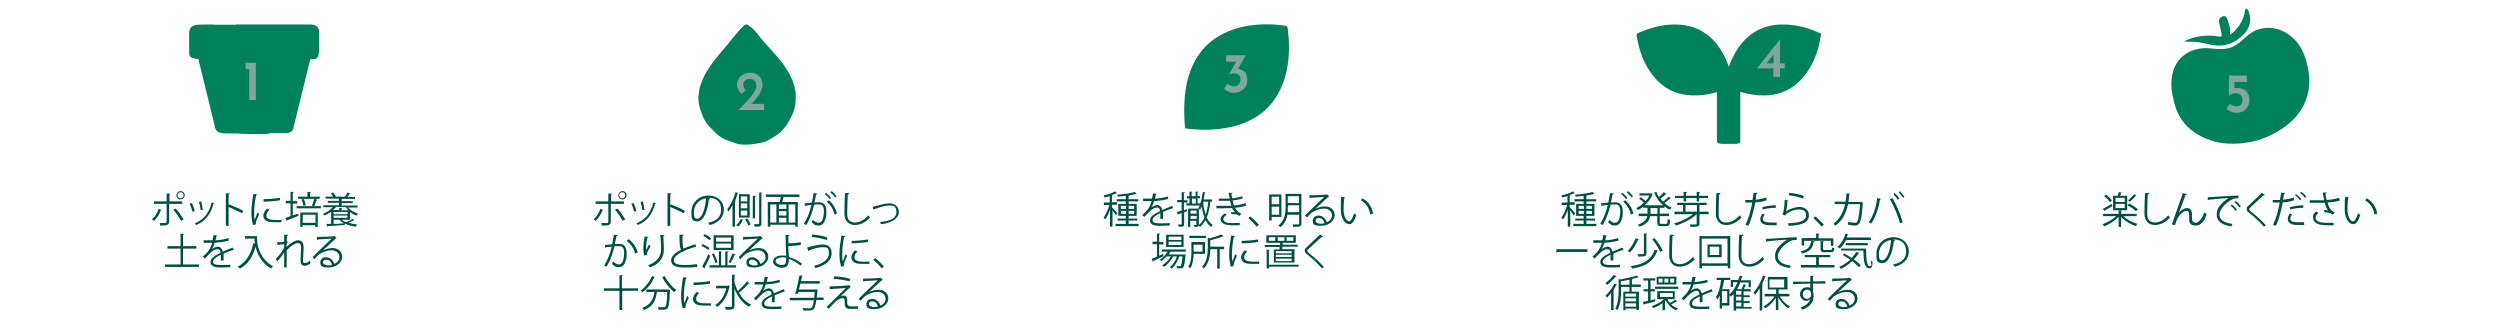<?xml version="1.0" encoding="UTF-8"?>
<svg xmlns="http://www.w3.org/2000/svg" version="1.1" viewBox="0 0 900 120">
  <defs>
    <style>
      .cls-1 {
        fill: #00805b;
      }

      .cls-2 {
        fill: #004e44;
      }

      .cls-3 {
        fill: #80a6a1;
      }
    </style>
  </defs>
  <!-- Generator: Adobe Illustrator 28.7.1, SVG Export Plug-In . SVG Version: 1.2.0 Build 142)  -->
  <g>
    <g id="Layer_1">
      <g>
        <path class="cls-1" d="M808.2,13.6q0-.1,0,0c1.7-1.6,3.6-2.8,5.9-3.3,4.5-1,9,.8,12.1,4.1,2.5,2.6,3.7,5.9,4.5,9.3,1.1,4.9.9,9.7-1.4,14.2-1.5,3-3.7,5.4-6.3,7.4-4.2,3.1-8.8,5.2-13.9,6-6.7,1.1-13,.3-18.9-3.5-4.1-2.7-6.5-6.6-7.6-11.3-.7-2.9-1.2-5.9-.7-8.9,1-7.1,6.9-10.8,13.7-10.2,2.1.2,4.3.5,6.4,0,2.4-.5,4.4-2.1,6.2-3.8Z"/>
        <path class="cls-1" d="M786.4,14.8c.6-.3,1.2-.6,1.9-.8,3.5-1.2,7-1.5,10.7-.8.7.1.9-.2.8-.8-.3-1.5-.6-2.9-.9-4.4-.2-.9,0-1.4.8-1.9,1-.5,1.6-.4,2,.5.5,1.2.8,2.4,1.1,3.6,0,.6,0,1.3,0,2.2.5-.3.8-.4,1-.6,2.2-2,3.7-4.4,4.3-7.3,0-.2,0-.4,0-.6,0-.3.3-.6.5-.9.3.3.6.5.8.8,1.3,3.1.7,6-1.5,8.4-3.1,3.3-6.9,4.8-11.5,4-1.7-.3-3.3-.8-4.9-1-1.3-.2-2.5-.1-3.8-.2-.4,0-.7,0-1.1-.1-.3.2-.3,0-.3,0Z"/>
      </g>
      <path class="cls-1" d="M114.9,16.7v-4.9c0-1.9-.9-3-3.2-3h-26.8c0,.1.3.1.4,0,0,0-.3,0-.4.1h-7c0,0-.6,0-.6,0h.3c-2.2-.2-4.4,0-6.6,0-1.7.3-2.9.9-2.9,3v7.3c0,1.3.9,1.7,2.1,1.9h0c0,.1,1.2.1,1.2.1l6.1,24.9s0,1.1,1.8,1.7c.2,0,.5,0,.8.2,9.9,0,5,.4,15.6.2.6,0,1.2,0,1.7-.3,2.8,0,5.4,0,6.2,0s0,0,.2,0c1.9-.6,1.8-1.7,1.8-1.7l6.1-24.9h1.1c1.5-.1,1.9-.7,2-2.5.2-.8.1-1.1.1-2Z"/>
      <path class="cls-3" d="M92.1,22.7v13.3h-2.4v-11.1h-1.3v-2.3h3.7Z"/>
      <path class="cls-1" d="M251.7,37.9c.2,1.2.7,2.3,1.1,3.4.3.8.6,1.6,1.1,2.3.7,1.2,1.6,2.1,2.6,3.1.9,1,1.9,2,3.1,2.7,1.1.7,2.3,1.2,3.6,1.6.9.3,1.8.7,2.7.9,1.6.3,3.3.2,5,0,1.5-.2,2.9-.4,4.3-.8,1.1-.4,2-1,3-1.6.9-.5,1.8-1.1,2.5-1.7.9-.8,1.7-1.8,2.5-2.8.5-.8.9-1.5,1.3-2.3.5-.9,1-1.9,1.3-2.9.3-.9.5-1.8.6-2.8.1-1.2.1-2.6,0-3.9-.3-1.7-.7-3.3-1.4-4.8-.5-1.1-1.1-2.2-1.7-3.2-.9-1.5-2-2.9-3.1-4.2-.6-.7-1.3-1.5-1.9-2.2-1-1.1-2-2.2-3-3.3-2-2.2-3.7-5.2-6.4-6.6-1.1-.6-6.4,6.6-7.2,7.5-1.3,1.6-2.8,3.2-4.2,5-.8,1.1-1.7,2.2-2.4,3.4-.9,1.3-1.5,2.4-2.1,3.8-.3.7-.7,1.7-.9,2.3-.3.9-.4,1.7-.5,2.7,0,.4-.2,1-.2,1.4,0,1.1.1,2.1.3,3Z"/>
      <path class="cls-3" d="M275.1,37.3v2.3h-9.3l.7-.7c1.3-1.3,2.4-2.4,3.1-3.3.8-.8,1.4-1.7,1.9-2.5s.8-1.7.8-2.4-.2-1.3-.7-1.7c-.4-.4-1-.6-1.7-.6s-1.3.2-1.7.6c-.4.4-.6.9-.6,1.4,0,.8.3,1.5.8,2.1l-1.4,1.3c-.5-.3-.9-.8-1.2-1.4-.3-.7-.5-1.3-.5-1.9s.2-1.4.6-2.1,1-1.2,1.7-1.6,1.6-.6,2.6-.6,1.6.2,2.3.6c.7.4,1.2.9,1.5,1.6s.5,1.4.5,2.1-.2,1.5-.5,2.3c-.4.8-.8,1.5-1.3,2.1s-1.2,1.5-2.1,2.5h4.5Z"/>
      <path class="cls-1" d="M463.6,10.3c-.1-.9-.6-1-1.3-1.1-4.9-.7-9.9-.6-14.7.4-9.9,2.2-16.7,7.9-19.7,17.8-1.8,6.1-1.8,12.4-1.3,18.8,5.8.8,11.4.7,17-.6,7.9-1.9,14-6.2,17.5-13.8,3.1-6.9,3.4-14.1,2.5-21.5Z"/>
      <path class="cls-3" d="M448.1,25.9c.6.6.9,1.6.9,2.9s-.2,1.7-.6,2.4c-.4.7-1,1.2-1.7,1.6s-1.5.6-2.4.6-1.3,0-2-.4c-.7-.3-1.2-.6-1.6-1.1l1.2-1.9c.3.3.6.6,1,.8.4.2.9.3,1.3.3.7,0,1.2-.2,1.7-.7s.7-1.1.7-1.8-.2-1.2-.6-1.6-1-.6-1.7-.6-.6,0-.9.1c-.2,0-.5.1-.8.2h-.1c0-.1,2.6-4.5,2.6-4.5h-3.7v-2.3h7.1l-2.8,4.9c1,.1,1.8.5,2.4,1.1Z"/>
      <path class="cls-1" d="M654.9,11.8c-3.5-1.6-7.1-2.6-10.9-2.9-7.7-.6-14,2-18.4,8.6-1.4,2.1-2.4,4.3-3.2,6.6-.8-2.3-1.8-4.5-3.2-6.6-4.4-6.6-10.6-9.2-18.4-8.6-3.8.3-7.4,1.4-10.9,2.9-.5.2-.8.4-.7,1.1.9,5.6,2.8,10.8,6.6,15.2,4.2,4.8,9.6,6.6,15.8,6.2,2.2,0,4.4-.6,6.5-1.1,0,.3,0,.6,0,.7h0v3.4h0v13.5c0,.7.7,1,2.2,1h4.1c1.3,0,2.1-.2,2.1-.8v-2.6h0v-5.4h0v-5.6h0v-3.9c0,0,0-.2,0-.2h0v-.2c2.2.6,4.3,1,6.6,1.2,6.2.4,11.6-1.4,15.8-6.2,3.8-4.3,5.7-9.6,6.6-15.2.3-.7,0-.9-.5-1.1Z"/>
      <path class="cls-3" d="M642.5,22.8v1.8h-1.7v3.1h-2.4v-3.1h-5.9l8.3-10.4h0v8.6h1.7ZM638.5,22.8v-3.2l-2.5,3.2h2.5Z"/>
      <path class="cls-3" d="M807.8,32.2c.6.4,1.1.9,1.5,1.6s.5,1.4.5,2.2-.2,1.6-.6,2.3c-.4.7-.9,1.3-1.6,1.7-.7.4-1.4.6-2.3.6s-1.4,0-2.1-.4c-.7-.3-1.3-.6-1.7-1l1.2-1.9c.3.3.6.5,1.1.7s.9.3,1.3.3c.6,0,1.2-.2,1.6-.6.4-.4.6-1,.6-1.6s-.2-1.4-.6-1.8c-.4-.5-1-.7-1.8-.7s-.8,0-1.2.2c-.4,0-.8.3-1.3.6h0v-7.2h6.5v2.3h-4.5v2.3c.4-.1.7-.1,1.1-.1.9,0,1.6.1,2.3.5Z"/>
      <g>
        <path class="cls-2" d="M58,75.5c-.6,1.6-1.5,3-2.5,4l-.8-.5c1-.9,1.9-2.2,2.4-3.8l.9.3ZM60.9,73.4v6.3c0,1.5-1.1,1.5-3.2,1.5,0-.2-.2-.6-.3-.9.4,0,.8,0,1.2,0h.8c.4,0,.6-.2.6-.6v-6.3h-4.6v-.9h4.6v-2.8h1.3c0,.2-.1.3-.3.3v2.5h4.6v.9h-4.6ZM63.3,75.1c1,1.1,2.1,2.7,2.8,3.9l-.9.5c-.7-1.2-1.9-3-2.8-4l.8-.4ZM65,68.8c.8,0,1.5.7,1.5,1.5s-.7,1.5-1.5,1.5-1.5-.7-1.5-1.5.7-1.5,1.5-1.5ZM66.1,70.3c0-.6-.5-1.1-1.1-1.1s-1.1.5-1.1,1.1.5,1.1,1.1,1.1,1.1-.5,1.1-1.1Z"/>
        <path class="cls-2" d="M69.1,73.1c.4.8.9,2.1,1,2.9l-.8.2c-.2-.8-.6-2-1-2.9l.7-.2ZM77.2,73.2c0,.1-.2.1-.3.1-1.1,3.9-3,6.4-6.3,7.7-.1-.2-.4-.5-.5-.6,3.2-1.3,5.1-3.5,6.1-7.5l1.1.3ZM72.4,72.5c.3.9.5,2.2.6,3.1h-.8c0-.7-.3-2-.6-2.9l.8-.2Z"/>
        <path class="cls-2" d="M87,76.7c-1.4-.7-3.3-1.6-4.7-2.2v6.8h-1v-11.7h1.4c0,.2-.1.3-.4.4v3.9l.2-.3c1.6.6,3.7,1.5,5.1,2.3l-.5.9Z"/>
        <path class="cls-2" d="M92.6,70.1c0,.1-.2.2-.4.2-.5,2.2-.7,4.6-.7,6.1s0,2,.2,2.7c.3-.7.8-2.1,1-2.6l.6.6c-.6,1.4-1,2.1-1.1,2.7,0,.2-.1.4-.1.6s0,.3,0,.4l-1,.2c-.4-1.3-.6-2.8-.6-4.6s.3-4.2.7-6.6l1.4.2ZM101.2,80c-.5,0-1,0-1.5,0-1,0-1.9,0-2.5-.1-1.7-.2-2.4-1.2-2.4-2.2s.5-1.7,1.3-2.6l.9.4c-.7.7-1.1,1.4-1.1,2.1,0,1.6,2.3,1.6,3.7,1.6s1.2,0,1.7,0v1ZM94.9,71.7c1.7,0,4.1-.2,5.9-.5v.9c-1.6.3-4.3.5-5.9.5v-.9Z"/>
        <path class="cls-2" d="M105.6,77.5l1.7-.6.2.8c-1.5.6-3.1,1.2-4.1,1.6,0,.1,0,.2-.2.2l-.5-1c.5-.2,1.2-.4,1.9-.7v-4.6h-1.7v-.9h1.7v-3.2h1.1c0,.2,0,.2-.3.3v3h1.6v.9h-1.6v4.2ZM114.3,71.9c0,0-.1.1-.3.1-.2.6-.6,1.6-.9,2.2h2.4v.8h-8.7v-.8h6.1c-.2,0-.4-.2-.6-.2.3-.6.6-1.7.8-2.4h-5.8v-.8h3.4v-1.7h1.2c0,.2,0,.2-.3.3v1.4h3.5v.8h-1.9l1,.3ZM108.1,81.7v-5.2h6.3v5.2h-.9v-.6h-4.6v.6h-.9ZM109.2,74.2c0-.6-.3-1.6-.7-2.4l.8-.2c.4.7.7,1.7.8,2.3l-.9.2ZM113.6,77.3h-4.6v2.9h4.6v-2.9Z"/>
        <path class="cls-2" d="M126,79.1h-2.9c.4.4,1,.7,1.6.9.8-.3,1.7-.8,2.2-1.2l.8.5c0,0-.1,0-.3,0-.5.3-1.3.6-1.9.9.9.3,2,.5,3.1.6-.2.2-.4.5-.5.8-1.5-.2-2.9-.6-4-1.1v.5c-2.3.2-4.6.3-6.1.4,0,.1,0,.2-.2.2l-.3-1c.5,0,1.1,0,1.7,0v-4.4c-.7.6-1.6,1-2.4,1.4-.1-.2-.4-.5-.6-.6,1.3-.5,2.7-1.4,3.6-2.4h-3.4v-.7h5.6v-.9h-4v-.7h4v-.8h-4.8v-.7h2.7c-.2-.4-.5-.9-.8-1.2l.8-.3c.4.4.9,1.1,1,1.5h0s3.3,0,3.3,0h0c.3-.4.7-1.1.9-1.5l1.1.4c0,0-.1.1-.3.1-.2.3-.5.7-.8,1.1h2.7v.7h-4.8v.8h4v.7h-4v.9h5.7v.7h-3.4c.9,1,2.3,1.8,3.6,2.2-.2.2-.4.5-.6.7-.8-.3-1.6-.7-2.3-1.2v3ZM125.4,75.6c-.4-.4-.8-.7-1-1.1h-3.4c-.3.4-.7.8-1.1,1.1h2.2v-.8h1.1c0,.2,0,.2-.3.3v.6h2.4ZM120.1,76.3v.8h5v-.8h-5ZM120.1,78.4h5v-.8h-5v.8ZM120.1,79.1v1.5c1.1,0,2.4-.1,3.7-.2-.6-.4-1.2-.8-1.6-1.3h-2.1Z"/>
        <path class="cls-2" d="M65.9,95.2h5.7v.9h-12.2v-.9h5.6v-5.7h-4.7v-.9h4.7v-4.4h1.2c0,.2,0,.2-.3.3v4.1h4.8v.9h-4.8v5.7Z"/>
        <path class="cls-2" d="M84.3,89.9s0,0,0,0c0,0-.1,0-.2,0-1,.3-2.5.9-3.6,1.4,0,.3,0,.7,0,1.1s0,.9,0,1.4h-1c0-.4,0-1.1,0-1.6s0-.4,0-.5c-1.5.7-2.8,1.6-2.8,2.5s.9,1.2,2.8,1.2,2.5,0,3.4-.1v.9c-.8,0-2,.1-3.4.1-2.6,0-3.7-.6-3.7-2s1.6-2.3,3.6-3.3c0-.9-.5-1.3-1-1.3-1,0-2,.6-3.2,1.9-.4.4-.9.9-1.5,1.5l-.7-.7c1.4-1.2,2.6-2.3,3.4-5h-.8s-2.3,0-2.3,0v-.9c.8,0,1.8,0,2.3,0h.9c.1-.6.3-1.2.4-1.9l1.3.2c0,.1-.1.2-.3.2,0,.5-.2,1-.3,1.5.9,0,2.9-.2,4.6-.8l.2.9c-1.7.5-3.7.7-5.1.8-.3,1-.7,1.8-1,2.3h0c.6-.5,1.5-.9,2.2-.9s1.5.7,1.7,1.8c1.1-.5,2.6-1.1,3.6-1.5l.4,1Z"/>
        <path class="cls-2" d="M91.6,85h.9c0,2.4.3,7.7,5.8,10.9-.2.2-.6.5-.7.8-3.5-2.1-5-5.2-5.6-7.9-1,3.6-2.7,6.3-5.6,7.9-.2-.2-.5-.5-.8-.7,3-1.6,4.7-4.4,5.6-8.4h.6c-.1-.5-.2-1.2-.2-1.7h-3.4v-.9h3.4Z"/>
        <path class="cls-2" d="M99.8,87.2c1.1,0,2.1,0,2.5-.2,0-.8,0-1.3,0-2.5h1.4c0,.3-.1.4-.4.4,0,.6-.1,1.4-.1,1.9l.4.2c-.3.6-.5,1.4-.5,1.9,1.5-1.4,3.1-2.4,4.3-2.4s1.9.9,1.9,2.5,0,.4,0,.5c0,1.2-.2,2.9-.2,4s0,1.2.7,1.2,1.2-.4,1.8-.9c0,.3.1.8.2,1-.7.5-1.5.9-2.1.9-1.1,0-1.5-.7-1.5-2.1s.2-4.4.2-4.4c0-1.2-.4-1.7-1.1-1.7-1,0-2.7,1.1-4.1,2.6,0,2,0,4.4,0,6.2h-.9c0-.8,0-4.6,0-5.5-.5.9-1.4,2.2-2.5,3.3l-.5-.9c1.1-1.1,2.4-2.7,3-4.1,0-.4,0-.8,0-1.2-.5.1-1.5.2-2.5.2v-1Z"/>
        <path class="cls-2" d="M116.4,90.1c.9-.5,2.3-.8,3.3-.8,2.1,0,3.5,1.3,3.5,3.2s-2.1,3.8-4.9,3.8-3-.7-3-1.9,1-1.8,2.2-1.8,2.6,1.2,2.8,2.4c1.1-.4,1.9-1.3,1.9-2.5s-1.1-2.4-2.8-2.4-4,.9-4.9,1.8c-.4.4-.9.9-1.3,1.4l-.7-.7c1.2-1.3,5.1-5,6.9-6.7-.8.1-3.5.2-5,.3,0,0-.2.2-.3.2v-1.1c1.7,0,5.2-.1,6.2-.3h.2c0,0,.7.8.7.8,0,0-.2.1-.3.1-1,.8-3.5,3.2-4.6,4.2h0ZM118.3,95.5c.4,0,.9,0,1.2-.1-.1-1-.9-1.9-1.9-1.9s-1.3.4-1.3,1,1.1,1.1,2,1.1Z"/>
      </g>
      <g>
        <path class="cls-2" d="M217,75.5c-.6,1.6-1.5,3-2.5,4l-.8-.5c1-.9,1.9-2.2,2.4-3.8l.9.3ZM219.9,73.4v6.3c0,1.5-1.1,1.5-3.2,1.5,0-.2-.2-.6-.3-.9.4,0,.8,0,1.2,0h.8c.4,0,.6-.2.6-.6v-6.3h-4.6v-.9h4.6v-2.8h1.3c0,.2-.1.3-.3.3v2.5h4.6v.9h-4.6ZM222.3,75.1c1,1.1,2.1,2.7,2.8,3.9l-.9.5c-.7-1.2-1.9-3-2.8-4l.8-.4ZM224.1,68.8c.8,0,1.5.7,1.5,1.5s-.7,1.5-1.5,1.5-1.5-.7-1.5-1.5.7-1.5,1.5-1.5ZM225.1,70.3c0-.6-.5-1.1-1.1-1.1s-1.1.5-1.1,1.1.5,1.1,1.1,1.1,1.1-.5,1.1-1.1Z"/>
        <path class="cls-2" d="M228.1,73.1c.4.8.9,2.1,1,2.9l-.8.2c-.2-.8-.6-2-1-2.9l.7-.2ZM236.2,73.2c0,.1-.2.1-.3.1-1.1,3.9-3,6.4-6.3,7.7-.1-.2-.4-.5-.5-.6,3.2-1.3,5.1-3.5,6.1-7.5l1.1.3ZM231.4,72.5c.3.9.5,2.2.6,3.1h-.8c0-.7-.3-2-.6-2.9l.8-.2Z"/>
        <path class="cls-2" d="M246,76.7c-1.4-.7-3.3-1.6-4.7-2.2v6.8h-1v-11.7h1.4c0,.2-.1.3-.4.4v3.9l.2-.3c1.6.6,3.7,1.5,5.1,2.3l-.5.9Z"/>
        <path class="cls-2" d="M255.5,71.6c0,.1-.2.2-.3.2-.5,4.2-1.9,7.9-4.1,7.9s-2.2-1.1-2.2-3.3c0-3.2,2.5-6,6.1-6s5.6,2.5,5.6,5.1-1.9,4.8-5.1,5.5c-.1-.2-.4-.6-.6-.8,3.1-.6,4.7-2.1,4.7-4.7s-1.4-4.3-4.6-4.3-.3,0-.4,0l1,.2ZM254.2,71.4c-2.7.3-4.4,2.6-4.4,5s.6,2.3,1.3,2.3c1.6,0,2.8-3.6,3.1-7.3Z"/>
        <path class="cls-2" d="M263.6,74c-.4.8-.9,1.5-1.4,2.2,0-.2-.3-.7-.4-.9,1.2-1.4,2.3-3.8,3-6.1l1.1.3c0,0-.1.1-.3.1-.3.9-.6,1.8-1,2.7h.3c0,.2,0,.2-.3.3v9h-.9v-7.7ZM267.6,79.1c0,0-.1,0-.2.1-.3.8-1,1.8-1.7,2.4-.1-.2-.5-.4-.7-.5.7-.6,1.4-1.6,1.7-2.3l.9.4ZM269.9,69.9v8.4h-3.9v-8.4h3.9ZM269,72.5v-1.8h-2.3v1.8h2.3ZM269,75v-1.8h-2.3v1.8h2.3ZM269,77.6v-1.8h-2.3v1.8h2.3ZM269.5,81.3c-.2-.6-.7-1.6-1.2-2.3l.7-.4c.5.7,1,1.6,1.2,2.2l-.7.4ZM272.1,70.6c0,0,0,.1-.3.2v7.8h-.8v-8.1h1.1ZM273.3,69.3h1.1c0,.2,0,.2-.3.2v11c0,1.1-.6,1.1-2.4,1.1,0-.2-.2-.6-.3-.9.4,0,.7,0,1,0,.8,0,.9,0,.9-.3v-11.3Z"/>
        <path class="cls-2" d="M287.8,70.9h-5.6s0,0-.1,0c-.1.5-.3,1.2-.5,1.8h5.6v8.9h-.9v-.7h-9v.7h-.9v-8.9h4.3c.1-.5.3-1.2.4-1.8h-5.4v-.9h12.1v.9ZM277.3,73.6v6.5h2.2v-6.5h-2.2ZM283.1,75.2v-1.6h-2.7v1.6h2.7ZM283.1,77.6v-1.6h-2.7v1.6h2.7ZM280.4,78.4v1.7h2.7v-1.7h-2.7ZM286.3,80.1v-6.5h-2.4v6.5h2.4Z"/>
        <path class="cls-2" d="M294.2,69.8c0,.2-.2.2-.4.2-.1.8-.4,2.1-.6,2.9.6,0,1.2-.1,1.5-.1,2.1,0,2.8,1.3,2.8,3.4s-.2,2.2-.5,3c-.4,1.4-1.3,2-2.4,2s-1.3-.2-2.4-1.2c.1-.2.3-.5.4-.8,1.1.8,1.6,1,2.1,1,.8,0,1.2-.5,1.5-1.4.3-.8.4-2.1.4-2.8,0-1.5-.5-2.5-1.9-2.4-.4,0-1,0-1.6.1-.7,2.8-1.5,5.1-2.8,7.3l-.9-.4c1.3-2.1,2.1-4.2,2.7-6.8-.7,0-1.7.2-2.4.3v-.9c.6,0,1.7-.2,2.6-.3.2-1,.4-2.2.6-3.4l1.4.2ZM297.4,69.4c.6.5,1.4,1.3,1.8,1.9l-.5.4c-.4-.6-1.2-1.4-1.8-1.9l.5-.4ZM300.4,77.2c-.4-1.9-1.5-3.6-2.8-4.6l.8-.5c1.3,1.1,2.5,2.8,2.9,4.8l-1,.4ZM299.4,68.8c.7.5,1.4,1.3,1.8,1.9l-.5.4c-.4-.6-1.2-1.4-1.8-1.9l.5-.4Z"/>
        <path class="cls-2" d="M305.6,69.7c0,.2-.1.3-.4.3-.1,1.6-.2,5.1-.2,7.1s1,3,2.7,3,3.3-.8,4.9-2.6c.1.2.4.6.6.8-1.6,1.8-3.5,2.7-5.5,2.7s-3.7-1.4-3.7-4,.1-5.9.2-7.5h1.5Z"/>
        <path class="cls-2" d="M314,74.5c.2,0,.7-.2,1.2-.3,1.7-.5,3.6-1,4.9-1,1.8,0,3.5,1,3.5,3.2s-2.9,4.1-6.5,4.3c0-.2-.2-.7-.3-.8,3.2-.2,5.9-1.1,5.9-3.5s-1.2-2.4-2.6-2.4c-1.1,0-2.8.4-4.5,1-.3.1-.6.2-.9.3,0,.1-.1.2-.2.2l-.4-1.1Z"/>
        <path class="cls-2" d="M222.3,84.8c0,.2-.2.2-.4.2-.1.8-.4,2.1-.6,2.9.6,0,1.2-.1,1.5-.1,2.1,0,2.8,1.3,2.8,3.4s-.2,2.2-.5,3c-.4,1.4-1.3,2-2.4,2s-1.3-.2-2.4-1.2c.1-.2.3-.5.4-.8,1.1.8,1.6,1,2.1,1,.8,0,1.2-.5,1.5-1.4.3-.8.4-2.1.4-2.8,0-1.5-.5-2.5-1.9-2.4-.4,0-1,0-1.6.1-.7,2.8-1.5,5.1-2.8,7.3l-.9-.4c1.3-2.1,2.1-4.2,2.7-6.8-.7,0-1.7.2-2.4.3v-.9c.6,0,1.7-.2,2.6-.3.2-1,.4-2.2.6-3.4l1.4.2ZM228.6,91.3c-.4-2-1.7-3.6-3-4.6l.7-.6c1.4,1,2.8,2.9,3.3,4.8l-1,.4Z"/>
        <path class="cls-2" d="M232,92.1c-.3-.7-.4-1.8-.4-2.5,0-1.3.1-2.7.5-4.5l1.4.2c0,.2-.2.2-.4.2-.3,1.1-.5,2.8-.5,3.9s0,.5,0,.7c.3-.7.8-1.6,1.1-2.1.1.2.4.5.5.6-1,1.8-1.3,2.3-1.3,2.9s0,.2,0,.3l-.9.2ZM239.2,84.7c0,.2-.1.2-.4.3,0,1.2.2,3.1.2,4.7,0,2.6-1,5-5,6.6-.1-.2-.5-.6-.7-.8,3.7-1.4,4.7-3.6,4.7-5.8s-.2-3.6-.3-5.1h1.5Z"/>
        <path class="cls-2" d="M250.6,88.9s0,0-.1,0c0,0-.2,0-.3,0-4,1.2-7.6,2.9-7.6,4.8,0,1.3,1.4,1.7,3.6,1.7s3.8-.2,4.8-.3v1c-1.2.2-3.2.2-4.8.2-2.7,0-4.6-.6-4.6-2.6,0-1.4,1.4-2.7,3.6-3.8-.5-.8-.6-2.4-.6-5.4h1.5c0,.3-.1.4-.4.4,0,2.4,0,3.8.4,4.6,1.3-.6,2.7-1.1,4.2-1.6l.4,1.1Z"/>
        <path class="cls-2" d="M253,87.9c.8.4,1.9.9,2.4,1.4l-.5.7c-.5-.5-1.5-1.1-2.4-1.5l.5-.7ZM252.8,95.9c.6-1.1,1.6-2.9,2.2-4.4l.7.6c-.6,1.4-1.4,3.1-2,4.2,0,0,0,.1,0,.2s0,.1,0,.1l-.9-.6ZM253.7,84.3c.8.4,1.9,1,2.3,1.5-.3.4-.4.6-.5.7-.5-.5-1.5-1.1-2.3-1.6l.5-.7ZM262,95.5h3v.8h-9.6v-.8h3.4v-5h1.1c0,.2,0,.2-.3.3v4.7h1.5v-5h1.1c0,.2,0,.2-.3.3v4.7ZM257,91.3c.6,1,1.1,2.3,1.3,3.1l-.8.3c-.1-.9-.7-2.2-1.2-3.2l.7-.3ZM264.1,84.7v5.3h-7.2v-5.3h7.2ZM263.2,87v-1.5h-5.4v1.5h5.4ZM263.2,89.2v-1.5h-5.4v1.5h5.4ZM264.8,91.6c0,0-.1.1-.3.1-.4.9-1,2.2-1.5,3l-.7-.3c.5-.9,1.1-2.3,1.4-3.2l1,.4Z"/>
        <path class="cls-2" d="M269.8,90.1c.9-.5,2.3-.8,3.3-.8,2.1,0,3.5,1.3,3.5,3.2s-2.1,3.8-4.9,3.8-3-.7-3-1.9,1-1.8,2.2-1.8,2.6,1.2,2.8,2.4c1.1-.4,1.9-1.3,1.9-2.5s-1.1-2.4-2.8-2.4-4,.9-4.9,1.8c-.4.4-.9.9-1.3,1.4l-.7-.7c1.2-1.3,5.1-5,6.9-6.7-.8.1-3.5.2-5,.3,0,0-.2.2-.3.2v-1.1c1.7,0,5.2-.1,6.2-.3h.2c0,0,.7.8.7.8,0,0-.2.1-.3.1-1,.8-3.5,3.2-4.6,4.2h0ZM271.6,95.5c.4,0,.9,0,1.2-.1-.1-1-.9-1.9-1.9-1.9s-1.3.4-1.3,1,1.1,1.1,2,1.1Z"/>
        <path class="cls-2" d="M288.1,95.5c-1.2-.9-2.6-1.8-4.1-2.3,0,.5,0,1.2-.2,1.6-.1,1.1-1.1,1.6-2.4,1.6s-3.1-.9-3.1-2.2c0-1.4,1.4-2.2,3.1-2.2.5,0,1.1,0,1.6.1,0-.4,0-.7,0-1-.1-1.8-.2-4.6-.2-6.5h1.4c0,.2-.1.3-.4.4,0,.4,0,2.1,0,2.6.9,0,2.8-.1,4.5-.4v1c-1.4.2-3.4.4-4.5.4,0,.8,0,1.1.2,3.9,1.7.5,3.4,1.4,4.7,2.4l-.6.9ZM281.4,92.7c-1.3,0-2.2.6-2.2,1.3s1.1,1.4,2.1,1.4,1.7-.3,1.7-1.3,0-.9,0-1.3c-.5-.2-1.1-.2-1.6-.2Z"/>
        <path class="cls-2" d="M290.6,89.1c2-.6,4.6-1.1,5.6-1.1,2,0,3.2,1.1,3.2,3.1h0c0,2.6-2,4.4-5.8,5.4-.1-.2-.4-.6-.6-.8,3.5-.8,5.4-2.4,5.4-4.5s-.6-2.2-2.2-2.2-3.2.5-4.9,1.1c0,.1-.1.2-.3.3l-.4-1.2ZM292.5,84.4c1.9.2,4,.6,5.4,1.1l-.3.9c-1.4-.5-3.6-.9-5.4-1.1l.2-.9Z"/>
        <path class="cls-2" d="M304.3,85.1c0,.1-.2.2-.4.2-.5,2.2-.7,4.6-.7,6.1s0,2,.2,2.7c.3-.7.8-2.1,1-2.6l.6.6c-.6,1.4-1,2.1-1.1,2.7,0,.2-.1.4-.1.6s0,.3,0,.4l-1,.2c-.4-1.3-.6-2.8-.6-4.6s.3-4.2.7-6.6l1.4.2ZM312.9,95c-.5,0-1,0-1.5,0-1,0-1.9,0-2.5-.1-1.7-.2-2.4-1.2-2.4-2.2s.5-1.7,1.3-2.6l.9.4c-.7.7-1.1,1.4-1.1,2.1,0,1.6,2.3,1.6,3.7,1.6s1.2,0,1.7,0v1ZM306.6,86.7c1.7,0,4.1-.2,5.9-.5v.9c-1.6.3-4.3.5-5.9.5v-.9Z"/>
        <path class="cls-2" d="M315.1,92.9c1,.8,2.3,2.1,3.1,3l-.8.7c-.7-.9-2.1-2.3-3-3.1l.7-.6Z"/>
        <path class="cls-2" d="M229.7,103.8v.9h-5.7v6.9h-1v-6.9h-5.6v-.9h5.6v-4.7h1.2c0,.2,0,.2-.3.3v4.4h5.7Z"/>
        <path class="cls-2" d="M235.8,99.8c0,0-.1.1-.3.1-.9,2.1-2.5,4.1-4.2,5.3-.2-.2-.5-.5-.7-.6,1.7-1.1,3.2-3.1,4.1-5.2l1.2.4ZM240.5,104.3h.2s.5,0,.5,0c0,0,0,.2,0,.3-.2,4.4-.4,5.9-.9,6.4-.4.4-.8.5-1.6.5s-1,0-1.6,0c0-.3-.1-.6-.3-.9.9,0,1.8,0,2.1,0s.4,0,.6-.2c.4-.4.6-1.8.7-5.3h-3.7c-.4,2.6-1.1,5.2-4.7,6.5-.1-.2-.4-.6-.6-.8,3.3-1.1,4-3.4,4.4-5.7h-2.9v-.9h7.8ZM239.3,99.4c.9,1.9,2.7,4,4.2,5-.2.2-.6.6-.8.8-1.5-1.2-3.3-3.4-4.3-5.4l.9-.4Z"/>
        <path class="cls-2" d="M247.3,100.1c0,.1-.2.2-.4.2-.5,2.2-.7,4.6-.7,6.1s0,2,.2,2.7c.3-.7.8-2.1,1-2.6l.6.6c-.6,1.4-1,2.1-1.1,2.7,0,.2-.1.4-.1.6s0,.3,0,.4l-1,.2c-.4-1.3-.6-2.8-.6-4.6s.3-4.2.7-6.6l1.4.2ZM255.9,110c-.5,0-1,0-1.5,0-1,0-1.9,0-2.5-.1-1.7-.2-2.4-1.2-2.4-2.2s.5-1.7,1.3-2.6l.9.4c-.7.7-1.1,1.4-1.1,2.1,0,1.6,2.3,1.6,3.7,1.6s1.2,0,1.7,0v1ZM249.7,101.7c1.7,0,4.1-.2,5.9-.5v.9c-1.6.3-4.3.5-5.9.5v-.9Z"/>
        <path class="cls-2" d="M262.1,102.7l.6.3c0,0,0,.1-.1.2-.7,3.4-2.4,5.9-4.4,7.3-.2-.2-.5-.6-.7-.7,1.8-1.1,3.3-3.2,4-6h-3.7v-.9h4.2ZM264.4,101.6c.3,1.1.7,2.2,1.2,3.2,1.1-1,2.5-2.4,3.3-3.5l1,.7c0,0-.2,0-.3,0-.9,1-2.4,2.5-3.6,3.4,1.1,1.9,2.5,3.4,4.4,4.2-.2.2-.5.6-.7.8-2.5-1.2-4.1-3.6-5.3-6.5v6.3c0,1.2-.6,1.3-3.1,1.3,0-.3-.2-.7-.4-1,.5,0,1,0,1.4,0,1.1,0,1.2,0,1.2-.4v-11.2h1.2c0,.2,0,.2-.3.3v2.2Z"/>
        <path class="cls-2" d="M282.7,104.9s0,0,0,0c0,0-.1,0-.2,0-1,.3-2.5.9-3.6,1.4,0,.3,0,.7,0,1.1s0,.9,0,1.4h-1c0-.4,0-1.1,0-1.6s0-.4,0-.5c-1.5.7-2.8,1.6-2.8,2.5s.9,1.2,2.8,1.2,2.5,0,3.4-.1v.9c-.8,0-2,.1-3.4.1-2.6,0-3.7-.6-3.7-2s1.6-2.3,3.6-3.3c0-.9-.5-1.3-1-1.3-1,0-2,.6-3.2,1.9-.4.4-.9.9-1.5,1.5l-.7-.7c1.4-1.2,2.6-2.3,3.4-5h-.8s-2.3,0-2.3,0v-.9c.8,0,1.8,0,2.3,0h.9c.1-.6.3-1.2.4-1.9l1.3.2c0,.1-.1.2-.3.2,0,.5-.2,1-.3,1.5.9,0,2.9-.2,4.6-.8l.2.9c-1.7.5-3.7.7-5.1.8-.3,1-.7,1.8-1,2.3h0c.6-.5,1.5-.9,2.2-.9s1.5.7,1.7,1.8c1.1-.5,2.6-1.1,3.6-1.5l.4,1Z"/>
        <path class="cls-2" d="M296.5,107.1v.9h-2.6c-.3,1.9-.6,2.8-1,3.3-.4.4-.8.5-1.7.5s-1.3,0-2,0c0-.3-.1-.6-.3-.9,1.1,0,2.1.1,2.5.1s.5,0,.7-.2c.4-.3.6-1.1.9-2.7h-8.7v-.9h8.8c0-.6.2-1.3.2-2.1h-5.9c0,.3-.1.5-.2.7h-.9c.5-1.7,1.1-4.6,1.5-6.6h1.2c0,.2-.1.3-.3.3,0,.5-.2,1.1-.4,1.7h6.8v.9h-7c-.1.7-.3,1.5-.5,2.1h6.2s.5,0,.5,0c0,0,0,.2,0,.3,0,1-.2,1.8-.3,2.6h2.5Z"/>
        <path class="cls-2" d="M302.5,106.7c.5-.2.9-.3,1.3-.3.7,0,1.2.5,1.2,1.4s0,.8,0,1.1c0,1.4.8,1.4,2,1.4s1.3,0,1.8-.1c0,.6,0,1,0,1-.5,0-1.2,0-1.8,0s-1.1,0-1.4,0c-1-.1-1.5-.9-1.5-1.7,0-.3,0-.9,0-1.3s-.2-.9-.7-.9-1.6.4-2.4,1.1c-.8.8-2.3,2.3-2.7,2.8,0,0-.1-.2-.7-.7,1.3-1.3,5.5-5.4,6.9-6.8-1,0-4.1.3-5.6.4,0,0-.1.1-.2.1v-1.1c1.8,0,5.4-.2,6.7-.4h.2c0-.1.8.6.8.6,0,0-.2,0-.3.1-.9.8-2.5,2.3-3.5,3.3h0ZM305.9,101.3c-1.4-.4-4-.8-5.8-.9l.2-.9c1.9,0,4.3.4,5.8.9l-.3.9Z"/>
        <path class="cls-2" d="M313,105.1c.9-.5,2.3-.8,3.3-.8,2.1,0,3.5,1.3,3.5,3.2s-2.1,3.8-4.9,3.8-3-.7-3-1.9,1-1.8,2.2-1.8,2.6,1.2,2.8,2.4c1.1-.4,1.9-1.3,1.9-2.5s-1.1-2.4-2.8-2.4-4,.9-4.9,1.8c-.4.4-.9.9-1.3,1.4l-.7-.7c1.2-1.3,5.1-5,6.9-6.7-.8.1-3.5.2-5,.3,0,0-.2.2-.3.2v-1.1c1.7,0,5.2-.1,6.2-.3h.2c0,0,.7.8.7.8,0,0-.2.1-.3.1-1,.8-3.5,3.2-4.6,4.2h0ZM314.8,110.5c.4,0,.9,0,1.2-.1-.1-1-.9-1.9-1.9-1.9s-1.3.4-1.3,1,1.1,1.1,2,1.1Z"/>
      </g>
      <g>
        <path class="cls-2" d="M400.5,74.8c.4.4,1.5,1.6,1.8,2l-.6.7c-.2-.4-.8-1.2-1.2-1.8v5.9h-.9v-6.1c-.5,1.4-1.1,2.8-1.8,3.6,0-.2-.3-.6-.5-.8.8-1,1.6-2.9,2.1-4.5h-2v-.9h2.1v-2.3c-.6.2-1.3.4-1.9.5,0-.2-.2-.5-.3-.7,1.5-.4,3.2-.9,4.1-1.5l.8.7c0,0-.1,0-.3,0-.4.2-1,.4-1.6.6v2.6h1.8v.9h-1.8v.9ZM406.3,80.6h3.6v.8h-8.3v-.8h3.7v-1.2h-3v-.7h3v-1h-2.7v-4.3h2.7v-.9h-3.3v-.8h3.3v-1.2c-1,.1-1.9.2-2.9.3,0-.2-.1-.5-.2-.7,2.2-.2,4.9-.5,6.3-1l.8.7s0,0-.1,0,0,0-.1,0c-.7.2-1.7.4-2.8.6v1.3h3.5v.8h-3.5v.9h2.9v4.3h-2.9v1h3.1v.7h-3.1v1.2ZM403.5,74.1v1.1h1.9v-1.1h-1.9ZM403.5,77h1.9v-1.1h-1.9v1.1ZM408.3,74.1h-2v1.1h2v-1.1ZM408.3,77v-1.1h-2v1.1h2Z"/>
        <path class="cls-2" d="M422.5,74.9s0,0,0,0c0,0-.1,0-.2,0-1,.3-2.5.9-3.6,1.4,0,.3,0,.7,0,1.1s0,.9,0,1.4h-1c0-.4,0-1.1,0-1.6s0-.4,0-.5c-1.5.7-2.8,1.6-2.8,2.5s.9,1.2,2.8,1.2,2.5,0,3.4-.1v.9c-.8,0-2,.1-3.4.1-2.6,0-3.7-.6-3.7-2s1.6-2.3,3.6-3.3c0-.9-.5-1.3-1-1.3-1,0-2,.6-3.2,1.9-.4.4-.9.9-1.5,1.5l-.7-.7c1.4-1.2,2.6-2.3,3.4-5h-.8s-2.3,0-2.3,0v-.9c.8,0,1.8,0,2.3,0h.9c.1-.6.3-1.2.4-1.9l1.3.2c0,.1-.1.2-.3.2,0,.5-.2,1-.3,1.5.9,0,2.9-.2,4.6-.8l.2.9c-1.7.5-3.7.7-5.1.8-.3,1-.7,1.8-1,2.3h0c.6-.5,1.5-.9,2.2-.9s1.5.7,1.7,1.8c1.1-.5,2.6-1.1,3.6-1.5l.4,1Z"/>
        <path class="cls-2" d="M427.5,75.9l-1.2.5v4.2c0,.5-.1.7-.4.9-.3.1-.8.2-1.6.1,0-.2-.1-.6-.3-.8.3,0,.6,0,.8,0s.4,0,.4,0c.2,0,.2,0,.2-.2v-3.9c-.4.2-.9.3-1.2.4,0,.1,0,.2-.2.2l-.3-1c.5-.1,1.1-.3,1.7-.5v-3h-1.6v-.8h1.6v-2.8h1.1c0,.2,0,.2-.3.3v2.6h1.3v.8h-1.3v2.8l1.1-.4v.8ZM435.7,72.6c-.2,2.2-.6,4.1-1.3,5.7.5,1.1,1.2,2,2.2,2.7-.2.1-.4.5-.6.7-.9-.6-1.5-1.5-2-2.5-.5,1-1.2,1.8-2,2.5-.1-.1-.3-.4-.5-.5,0,.2-.1.3-.3.4-.3.1-.7.1-1.2.1,0-.2-.1-.5-.3-.7.4,0,.8,0,.9,0,.1,0,.1,0,.1-.2v-1.3h-2.2v2.2h-.8v-6.6h3.8c0,0,0,0-.1-.1.2-.3.3-.6.5-1h-4.8v-.8h1.1v-1.8h-.9v-.8h.9v-1.6h1c0,.1,0,.2-.2.2v1.4h1.4v-1.6h1c0,.1,0,.2-.3.2v1.4h.9v.8h-.9v1.8h1c.4-1.1.7-2.6.9-4.1l1,.2c0,0-.1.1-.3.2-.1.8-.2,1.5-.4,2.3h3v.8h-.7ZM428.6,75.8v1.1h2.2v-1.1h-2.2ZM430.8,78.8v-1.1h-2.2v1.1h2.2ZM429.1,73.3h1.4v-1.8h-1.4v1.8ZM431.6,80.8c0,0,0,.2,0,.2.9-.7,1.5-1.6,2-2.7-.5-1.3-.8-2.7-1-4-.2.5-.4.9-.6,1.3,0-.1-.2-.3-.4-.5v5.7ZM433.2,72.6v.2c0,1.4.3,3,.9,4.5.4-1.4.7-2.9.9-4.7h-1.8Z"/>
        <path class="cls-2" d="M448.7,74c-1.2.4-2.7.7-4.1.8.4.7,1.2,1.7,2.2,2.1l-.5.8c-.2,0-.5-.3-.8-.4-.3-.1-1-.2-1.6-.2s-.4,0-.6,0l-.2-.7c.5,0,1.1,0,1.5,0-.4-.4-.8-1-1.1-1.5-.9,0-1.9.1-3.6.1s-1.4,0-2,0v-.9c.6,0,1.4,0,2.1,0,1.1,0,2.2,0,3.3,0-.1-.4-.4-1.2-.5-1.8-.5,0-1.1,0-1.7,0s-1.7,0-2.3,0v-.8c.8,0,1.7,0,2.3,0s1,0,1.6,0c-.1-.6-.3-1.4-.4-2.1h1.4c0,.2-.1.3-.4.3,0,.6.2,1.2.3,1.7,1.3-.1,2.6-.4,3.6-.8l.2.8c-1,.4-2.3.6-3.7.8.2.7.4,1.3.5,1.8,1.4-.1,3-.5,4.2-.9l.2.9ZM446.3,81.1c-.7,0-1.6,0-3,0-2.2,0-3.9-.7-3.9-2.2,0-.8.7-1.6,1.6-2.1l.6.6c-.8.4-1.2,1-1.2,1.5,0,1,1.2,1.4,2.9,1.4,1,0,2.1,0,3-.1v.9Z"/>
        <path class="cls-2" d="M450.1,77.9c1,.8,2.3,2.1,3.1,3l-.8.7c-.7-.9-2.1-2.3-3-3.1l.7-.6Z"/>
        <path class="cls-2" d="M461.4,78.1h-3.6v1.3h-.9v-9.4h4.4v8.1ZM460.5,70.8h-2.7v2.7h2.7v-2.7ZM457.8,77.3h2.7v-2.9h-2.7v2.9ZM468.5,69.7v10.7c0,.6-.1.9-.6,1.1s-1.2.2-2.3.2c0-.3-.2-.6-.3-.9.5,0,.9,0,1.3,0,1,0,1.1,0,1.1-.4v-3.1h-4.2c-.3,1.6-1,3.3-2.6,4.5-.1-.2-.5-.5-.7-.6,2.3-1.8,2.6-4.4,2.6-6.5v-4.9h5.8ZM463.6,74.6c0,.6,0,1.2,0,1.8h4.1v-2.5h-4v.7ZM467.6,70.6h-4v2.5h4v-2.5Z"/>
        <path class="cls-2" d="M473.7,75.1c.9-.5,2.3-.8,3.3-.8,2.1,0,3.5,1.3,3.5,3.2s-2.1,3.8-4.9,3.8-3-.7-3-1.9,1-1.8,2.2-1.8,2.6,1.2,2.8,2.4c1.1-.4,1.9-1.3,1.9-2.5s-1.1-2.4-2.8-2.4-4,.9-4.9,1.8c-.4.4-.9.9-1.3,1.4l-.7-.7c1.2-1.3,5.1-5,6.9-6.7-.8.1-3.5.2-5,.3,0,0-.2.2-.3.2v-1.1c1.7,0,5.2-.1,6.2-.3h.2c0,0,.7.8.7.8,0,0-.2.1-.3.1-1,.8-3.5,3.2-4.6,4.2h0ZM475.6,80.5c.4,0,.9,0,1.2-.1-.1-1-.9-1.9-1.9-1.9s-1.3.4-1.3,1,1.1,1.1,2,1.1Z"/>
        <path class="cls-2" d="M484.4,71c0,.1-.2.2-.4.2-.2,1-.3,2.2-.3,3.4s0,1,0,1.4c.2,2.3,1.1,3.7,2.1,3.7.5,0,1.2-1.4,1.7-2.9.2.2.6.4.8.6-.6,1.8-1.4,3.3-2.5,3.3-1.7,0-2.9-2.1-3.1-4.6,0-.5,0-1.1,0-1.7,0-1.2,0-2.5.2-3.6l1.4.3ZM493.3,77.2c-.4-2.4-1.6-4.1-3.4-5.1l.6-.7c2,1.1,3.4,3,3.8,5.5l-1,.3Z"/>
        <path class="cls-2" d="M417.2,92.1l1.5-.7c0,0,0,.2.2.8-1.4.7-2.9,1.4-3.8,1.8,0,.1,0,.2-.1.2l-.4-1c.5-.2,1.2-.5,1.9-.8v-4.5h-1.6v-.9h1.6v-2.9h1.1c0,.2,0,.2-.3.3v2.7h1.5v.9h-1.5v4.1ZM427.1,90.6h-5.7c-.2.4-.4.7-.6,1h5.5s.5,0,.5,0v.3c-.3,2.9-.5,4-.9,4.4-.3.3-.7.3-1.4.3s-.5,0-.8,0c0-.2,0-.6-.2-.8.5,0,1,0,1.2,0s.3,0,.4-.1c.2-.3.4-1.2.6-3.4h-1.2c-.5,1.7-1.5,3.5-2.7,4.4-.2-.2-.4-.4-.7-.5,1.1-.8,2.1-2.3,2.6-3.9h-1.4c-.7,1.5-2,3-3.3,3.8-.1-.2-.4-.4-.6-.6,1.1-.6,2.4-1.9,3.1-3.2h-1.5c-.6.7-1.2,1.2-1.9,1.7-.1-.1-.4-.4-.6-.5,1.1-.6,2.1-1.7,2.8-2.9h-2v-.8h8.6v.8ZM426.1,84.5v4.4h-6.3v-4.4h6.3ZM425.3,86.4v-1.2h-4.6v1.2h4.6ZM425.3,88.2v-1.2h-4.6v1.2h4.6Z"/>
        <path class="cls-2" d="M433.8,91.4h-4.1c0,1.7-.3,3.8-1.2,5.2-.1-.2-.5-.4-.7-.6,1-1.5,1.1-3.6,1.1-5.2v-3.7h4.9v4.2ZM434.2,84.9v.8h-6v-.8h6ZM432.9,88.1h-3.2v2.5h3.2v-2.5ZM440.7,88.8v.9h-1.6v7h-.9v-7h-2.5c0,2.1-.4,4.9-2.3,7-.1-.2-.4-.5-.7-.6,1.9-2,2.1-4.8,2.1-6.9v-3.6l.7.2c1.5-.4,3.1-.9,4.1-1.4l.9.7c0,0-.1,0-.3,0-1.1.5-2.9,1-4.5,1.4v2.3h5Z"/>
        <path class="cls-2" d="M444.6,85.1c0,.1-.2.2-.4.2-.5,2.2-.7,4.6-.7,6.1s0,2,.2,2.7c.3-.7.8-2.1,1-2.6l.6.6c-.6,1.4-1,2.1-1.1,2.7,0,.2-.1.4-.1.6s0,.3,0,.4l-1,.2c-.4-1.3-.6-2.8-.6-4.6s.3-4.2.7-6.6l1.4.2ZM453.2,95c-.5,0-1,0-1.5,0-1,0-1.9,0-2.5-.1-1.7-.2-2.4-1.2-2.4-2.2s.5-1.7,1.3-2.6l.9.4c-.7.7-1.1,1.4-1.1,2.1,0,1.6,2.3,1.6,3.7,1.6s1.2,0,1.7,0v1ZM447,86.7c1.7,0,4.1-.2,5.9-.5v.9c-1.6.3-4.3.5-5.9.5v-.9Z"/>
        <path class="cls-2" d="M458.5,89.8h2.1c0-.3.1-.6.1-.9h-5.4v-.7h5.5c0-.3,0-.5.1-.8h-5v-2.7h10.6v2.7h-4.5s-.1,0-.2,0c0,.2,0,.5,0,.7h5.4v.7h-5.5c0,.3-.1.6-.1.9h4.4v4.8h-7.4v-4.8ZM467.5,95.3v.7h-10.6v.6h-.9v-6.7h1.1c0,.2,0,.2-.3.3v5.1h10.6ZM459.1,86.7v-1.3h-2.3v1.3h2.3ZM465,91.2v-.8h-5.7v.8h5.7ZM465,92.5v-.8h-5.7v.8h5.7ZM465,94v-.9h-5.7v.9h5.7ZM460,85.4v1.3h2.4v-1.3h-2.4ZM463.2,85.4v1.3h2.4v-1.3h-2.4Z"/>
        <path class="cls-2" d="M475.9,96.6c-1.4-1.6-3.5-3.6-5.3-5-.7-.5-.9-.9-.9-1.4s.2-.8.7-1.2c1.2-1.1,3.5-3.3,4.8-4.6l1.1.8s-.1.1-.3.1-.1,0-.2,0c-1.4,1.3-3.5,3.1-4.6,4.2-.3.3-.6.6-.6.8s.2.5.7.9c1.8,1.4,3.7,3.1,5.3,4.9l-.9.7Z"/>
      </g>
      <g>
        <path class="cls-2" d="M565.3,74.8c.4.4,1.5,1.6,1.8,2l-.6.7c-.2-.4-.8-1.2-1.2-1.8v5.9h-.9v-6.1c-.5,1.4-1.1,2.8-1.8,3.6,0-.2-.3-.6-.5-.8.8-1,1.6-2.9,2.1-4.5h-2v-.9h2.1v-2.3c-.6.2-1.3.4-1.9.5,0-.2-.2-.5-.3-.7,1.5-.4,3.2-.9,4.1-1.5l.8.7c0,0-.1,0-.3,0-.4.2-1,.4-1.6.6v2.6h1.8v.9h-1.8v.9ZM571.1,80.6h3.6v.8h-8.3v-.8h3.7v-1.2h-3v-.7h3v-1h-2.7v-4.3h2.7v-.9h-3.3v-.8h3.3v-1.2c-1,.1-1.9.2-2.9.3,0-.2-.1-.5-.2-.7,2.2-.2,4.9-.5,6.3-1l.8.7s0,0-.1,0,0,0-.1,0c-.7.2-1.7.4-2.8.6v1.3h3.5v.8h-3.5v.9h2.9v4.3h-2.9v1h3.1v.7h-3.1v1.2ZM568.3,74.1v1.1h1.9v-1.1h-1.9ZM568.3,77h1.9v-1.1h-1.9v1.1ZM573.1,74.1h-2v1.1h2v-1.1ZM573.1,77v-1.1h-2v1.1h2Z"/>
        <path class="cls-2" d="M580.9,69.8c0,.2-.2.2-.4.2-.1.8-.4,2.1-.6,2.9.6,0,1.2-.1,1.5-.1,2.1,0,2.8,1.3,2.8,3.4s-.2,2.2-.5,3c-.4,1.4-1.3,2-2.4,2s-1.3-.2-2.4-1.2c.1-.2.3-.5.4-.8,1.1.8,1.6,1,2.1,1,.8,0,1.2-.5,1.5-1.4.3-.8.4-2.1.4-2.8,0-1.5-.5-2.5-1.9-2.4-.4,0-1,0-1.6.1-.7,2.8-1.5,5.1-2.8,7.3l-.9-.4c1.3-2.1,2.1-4.2,2.7-6.8-.7,0-1.7.2-2.4.3v-.9c.6,0,1.7-.2,2.6-.3.2-1,.4-2.2.6-3.4l1.4.2ZM584.1,69.4c.6.5,1.4,1.3,1.8,1.9l-.5.4c-.4-.6-1.2-1.4-1.8-1.9l.5-.4ZM587.1,77.2c-.4-1.9-1.5-3.6-2.8-4.6l.8-.5c1.3,1.1,2.5,2.8,2.9,4.8l-1,.4ZM586.1,68.8c.7.5,1.4,1.3,1.8,1.9l-.5.4c-.4-.6-1.2-1.4-1.8-1.9l.5-.4Z"/>
        <path class="cls-2" d="M600,69.9c0,0-.1,0-.3,0-.5.5-1.3,1.1-1.9,1.6.3.4.6.8.9,1.1.7-.5,1.5-1.3,2.1-1.8l.8.6c0,0-.2,0-.3,0-.5.5-1.4,1.2-2.1,1.7.8.7,1.7,1.3,2.6,1.6-.2.2-.5.5-.6.8-.7-.3-1.4-.7-2-1.2v.5h-1.7v2.1h3.3v.9h-3.3v2.3c0,.4,0,.5.6.5h1.7c.4,0,.5-.3.6-1.8.2.2.6.3.8.4,0,1.7-.3,2.2-1.3,2.2h-1.9c-1.1,0-1.4-.3-1.4-1.3v-2.3h-2.6c-.2,1.5-1,2.9-3.8,3.8-.1-.2-.4-.6-.6-.7,2.4-.8,3.2-1.9,3.4-3.1h-3.1v-.9h3.2v-2.1h-1.5v-.4c-.6.5-1.4.9-2,1.2-.1-.2-.4-.5-.6-.7,1-.4,1.9-1.1,2.8-1.9-.4-.4-1.1-1.1-1.7-1.5l.6-.5c.6.4,1.3,1,1.7,1.4.6-.6,1-1.3,1.4-2h-3.6v-.8h4.2c.4.1.5.2.6.3,0,0,0,.1-.1.1-.6,1.5-1.6,2.8-2.8,3.9h6.6c-1.4-1.2-2.5-2.8-3.2-4.6l.8-.2c.2.6.5,1.2.9,1.8.6-.5,1.3-1.2,1.8-1.7l.8.6ZM596.7,77v-2.1h-2.5v2.1h2.5Z"/>
        <path class="cls-2" d="M615.1,76.2v.9h-3.3v3.4c0,.6-.2.9-.6,1-.5.1-1.3.2-2.6.2,0-.3-.2-.6-.4-.9.6,0,1.2,0,1.6,0,.9,0,1,0,1-.3v-3.4h0c-1.7,1.7-4.8,3.3-7.5,4.1-.1-.3-.4-.6-.6-.8,2.4-.6,5.1-1.9,6.8-3.3h-6.7v-.9h3.1v-2.4h-2.1v-.8h10.6v.8h-2.6v2.4h3.3ZM606.1,72.5v-1.2h-3.1v-.8h3.1v-1.4h1.2c0,.2,0,.2-.3.3v1.1h3.8v-1.4h1.2c0,.2,0,.2-.3.3v1.1h3.2v.8h-3.2v1.2h-.9v-1.2h-3.8v1.2h-.9ZM606.8,73.8v2.4h4.1v-2.4h-4.1Z"/>
        <path class="cls-2" d="M619.3,69.7c0,.2-.1.3-.4.3-.1,1.6-.2,5.1-.2,7.1s1,3,2.7,3,3.3-.8,4.9-2.6c.1.2.4.6.6.8-1.6,1.8-3.5,2.7-5.5,2.7s-3.7-1.4-3.7-4,.1-5.9.2-7.5h1.5Z"/>
        <path class="cls-2" d="M636,72.1c-1.1.4-2.7.7-4.1.8-.6,3.1-1.4,6.2-2.5,8.4l-1-.4c1.1-2.2,1.9-5,2.4-8-.3,0-2.1,0-2.5,0v-.9c.2,0,.5,0,.8,0s1.5,0,1.8,0c.1-.9.3-1.8.4-2.6h1.4c0,.3-.2.4-.4.4,0,.6-.2,1.3-.3,2.1,1.3-.1,2.7-.4,3.8-.8l.2.9ZM639.6,81.1c-.4,0-.8,0-1.2,0-1.3,0-2.5,0-3.2-.3-1-.3-1.5-1-1.5-1.9,0-.6.3-1.3.8-2l.8.4c-.5.6-.7,1.1-.7,1.5,0,1.1,1,1.3,3.5,1.3s1,0,1.5,0v1ZM634.4,74.6c1.4-.4,3.3-.7,4.9-.7v.9c-1.5,0-3.3.2-4.7.6l-.2-.8Z"/>
        <path class="cls-2" d="M643.9,72c0,.1-.2.2-.4.2-.1,2-.4,3.7-.6,4h0c1.3-1,3.4-1.7,5-1.7s3.4,1.1,3.3,3c0,2.5-2.1,3.6-7.3,3.8,0-.3-.2-.6-.3-.9,4.7-.2,6.6-1,6.6-2.9,0-1.3-.9-2.1-2.5-2.1-2.5,0-4.8,1.5-5.1,2.2l-.9-.4c.3-.3.7-2.7.8-5.3l1.3.2ZM644.2,69.4c1.8.2,3.9.6,5.2,1.2l-.3.9c-1.4-.6-3.4-1-5.2-1.2l.3-.9Z"/>
        <path class="cls-2" d="M653.5,77.9c1,.8,2.3,2.1,3.1,3l-.8.7c-.7-.9-2.1-2.3-3-3.1l.7-.6Z"/>
        <path class="cls-2" d="M670.7,72.7c0,0,0,.1-.1.2-.2,3.9-.6,6.3-1.1,7.3-.5.9-1.3,1-1.8,1s-1.5-.1-2.4-.3c0-.3,0-.7,0-1,1,.2,2.1.3,2.4.3.5,0,.8-.1,1-.6.4-.8.7-3.1.9-6.1h-4.3c-.7,3.2-2,5.9-4.5,7.7-.2-.2-.5-.4-.8-.6,2.3-1.8,3.6-4.1,4.2-7.1h-3.7v-.9h3.9c.2-1,.2-1.8.3-2.9h1.3c0,.3-.1.3-.3.4,0,1-.1,1.7-.3,2.6h4.6c0,0,.7.2.7.2Z"/>
        <path class="cls-2" d="M677.2,71.6c0,.1-.1.2-.4.2-.5,3.2-1.7,6.7-3.2,8.7-.2-.2-.6-.4-.9-.5,1.5-1.8,2.7-5.3,3.1-8.7l1.4.3ZM684,80.4c-.6-2.4-2.2-6.2-3.6-8.7l.9-.4c1.4,2.4,3,6.2,3.7,8.7l-1,.4ZM682.1,69.5c.6.6,1.3,1.4,1.6,2l-.5.4c-.4-.6-1.1-1.5-1.6-2l.5-.4ZM683.9,68.8c.6.6,1.3,1.4,1.7,2l-.5.4c-.4-.6-1.1-1.5-1.6-2l.5-.4Z"/>
        <path class="cls-2" d="M560.2,89.7h11.3v1h-10.8c0,.1-.3.2-.4.3v-1.2Z"/>
        <path class="cls-2" d="M584.6,89.9s0,0,0,0c0,0-.1,0-.2,0-1,.3-2.5.9-3.6,1.4,0,.3,0,.7,0,1.1s0,.9,0,1.4h-1c0-.4,0-1.1,0-1.6s0-.4,0-.5c-1.5.7-2.8,1.6-2.8,2.5s.9,1.2,2.8,1.2,2.5,0,3.4-.1v.9c-.8,0-2,.1-3.4.1-2.6,0-3.7-.6-3.7-2s1.6-2.3,3.6-3.3c0-.9-.5-1.3-1-1.3-1,0-2,.6-3.2,1.9-.4.4-.9.9-1.5,1.5l-.7-.7c1.3-1.2,2.6-2.3,3.4-5h-.8s-2.3,0-2.3,0v-.9c.8,0,1.8,0,2.3,0h.9c.1-.6.3-1.2.4-1.9l1.3.2c0,.1-.1.2-.3.2,0,.5-.2,1-.3,1.5.9,0,2.9-.2,4.6-.8l.2.9c-1.7.5-3.7.7-5.1.8-.3,1-.7,1.8-1,2.3h0c.6-.5,1.5-.9,2.2-.9s1.5.7,1.7,1.8c1.1-.5,2.6-1.1,3.6-1.5l.4,1Z"/>
        <path class="cls-2" d="M590,86.2c0,0-.1.1-.3.1-.6,1.4-1.7,3.4-2.9,4.6-.2-.2-.6-.4-.8-.6,1.2-1.2,2.3-3,2.8-4.5l1.2.3ZM596.9,90.3c0,0-.1.1-.3.1-1.3,3.6-4,5.5-9.1,6.3,0-.3-.3-.7-.5-.9,4.9-.6,7.5-2.4,8.7-5.9l1.2.3ZM591.8,84.1h1.2c0,.2,0,.2-.3.3v6.8c0,.6-.1.9-.6,1-.4.1-1.2.2-2.3.2,0-.3-.2-.7-.3-.9.6,0,1.1,0,1.4,0,.8,0,.9,0,.9-.3v-7ZM597.7,90.7c-.5-1.2-1.8-3.2-2.9-4.6l.8-.4c1.2,1.4,2.5,3.3,3,4.5l-.9.5Z"/>
        <path class="cls-2" d="M602.5,84.7c0,.2-.1.3-.4.3-.1,1.6-.2,5.1-.2,7.1s1,3,2.7,3,3.3-.8,4.9-2.6c.1.2.4.6.6.8-1.6,1.8-3.5,2.7-5.5,2.7s-3.7-1.4-3.7-4,.1-5.9.2-7.5h1.5Z"/>
        <path class="cls-2" d="M611.7,85h11.2v11.6h-.9v-.9h-9.3v.9h-.9v-11.6ZM612.6,94.8h9.3v-8.9h-9.3v8.9ZM614.7,88h5.1v4.6h-5.1v-4.6ZM618.9,91.8v-3h-3.4v3h3.4Z"/>
        <path class="cls-2" d="M627.5,84.7c0,.2-.1.3-.4.3-.1,1.6-.2,5.1-.2,7.1s1,3,2.7,3,3.3-.8,4.9-2.6c.1.2.4.6.6.8-1.6,1.8-3.5,2.7-5.5,2.7s-3.7-1.4-3.7-4,.1-5.9.2-7.5h1.5Z"/>
        <path class="cls-2" d="M635.7,86c1,0,9.3-.6,11.1-.6v1c-.2,0-.3,0-.5,0-.8,0-1.4.1-2.3.7-2,1.2-4,3.4-4,5.1s1.3,3,4.7,3.4l-.4.9c-3.8-.6-5.3-2-5.3-4.4s1.9-4.2,4.3-5.8c-1.4,0-5.5.4-7.2.6,0,.1-.2.2-.3.2v-1.2Z"/>
        <path class="cls-2" d="M653.2,87c0,0-.1.2-.3.2-.4,2-1.1,3.4-4.2,4.1,0-.2-.3-.6-.5-.8,2.8-.6,3.5-1.8,3.8-3.7h1.2ZM654.8,92.6v2.8h5.6v.9h-12.1v-.9h5.5v-2.8h-4.1v-.8h9.2v.8h-4.2ZM649.5,86.6v1.8h-.9v-2.7h5.2v-1.6h1.2c0,.2,0,.2-.3.3v1.4h5.3v2.7h-.9v-1.8h-9.6ZM655.4,86.8h1.2c0,.2,0,.2-.3.3v2.5c0,.3,0,.4.7.4h2c.4,0,.5-.1.6-.9.2.1.6.3.8.3-.1,1.1-.4,1.4-1.3,1.4h-2.2c-1.2,0-1.5-.2-1.5-1.2v-2.7Z"/>
        <path class="cls-2" d="M673.7,86.4h-9.1c-.6,1.2-1.4,2.3-2.3,3.1-.2-.2-.5-.4-.8-.6,1.3-1.1,2.3-2.9,2.9-4.8l1.1.3c0,0-.1.1-.3.1-.1.4-.3.7-.4,1h8.7v.8ZM663.9,91.2c.9.5,1.8,1.1,2.7,1.7.6-.7,1.2-1.4,1.7-2.2l1.1.4c0,.1-.2.1-.3.1-.5.8-1,1.5-1.7,2.2,1,.7,1.9,1.5,2.5,2.1l-.7.7c-.6-.6-1.4-1.4-2.4-2.2-1.2,1.1-2.6,2.1-4.1,2.8-.1-.2-.4-.5-.6-.7,1.4-.6,2.8-1.5,4-2.6-.9-.6-1.8-1.2-2.7-1.7l.6-.6ZM662.9,89.5h8.9c0,3.6.2,6.3,1.3,6.3s.4-.8.4-2c.2.2.5.4.6.5,0,1.7-.3,2.3-1.1,2.3-1.8,0-2.1-2.6-2.2-6.4h-8v-.8ZM672.4,88.3h-7.9v-.8h7.9v.8Z"/>
        <path class="cls-2" d="M682.1,86.6c0,.1-.2.2-.3.2-.5,4.2-1.9,7.9-4.1,7.9s-2.2-1.1-2.2-3.3c0-3.2,2.5-6,6.1-6s5.6,2.5,5.6,5.1-1.9,4.8-5.1,5.5c-.1-.2-.4-.6-.6-.8,3.1-.6,4.7-2.1,4.7-4.7s-1.4-4.3-4.6-4.3-.3,0-.4,0l1,.2ZM680.8,86.4c-2.7.3-4.4,2.6-4.4,5s.6,2.3,1.3,2.3c1.6,0,2.8-3.6,3.1-7.3Z"/>
        <path class="cls-2" d="M580,105.5c-.5.6-1,1.2-1.5,1.7,0-.2-.4-.6-.5-.8,1.1-1,2.4-2.7,3.2-4.3l1,.4c0,.1-.2.1-.3.1-.3.6-.6,1.1-1,1.7h.3c0,.2-.1.2-.3.2v7.1h-.9v-6.2ZM581.9,99.5c0,.1-.2.1-.3.1-.7.9-2,2.2-3.1,3-.1-.2-.4-.5-.5-.7,1-.8,2.2-1.9,2.9-2.9l1,.4ZM590.6,103.3h-3.2c0,.6,0,1.2,0,1.7h2.6v6.6h-.9v-.5h-3.9v.6h-.8v-6.7h2.2c0-.5,0-1.1,0-1.7h-3v1.1c0,2.1-.1,5.1-1.4,7.3-.1-.2-.5-.5-.7-.6,1.1-2,1.2-4.7,1.2-6.7v-4l.5.2c2.2-.4,4.6-.9,6-1.4l.8.6s0,0-.1,0,0,0-.1,0c-.6.2-1.4.4-2.3.6h.3c0,.1,0,.2-.3.2,0,.5,0,1.2,0,1.8h3.2v.8ZM583.5,102.5h3.1c0-.6,0-1.3,0-1.8-1,.2-2.1.4-3.1.6v1.3ZM589,106.8v-1.1h-3.9v1.1h3.9ZM585.1,107.4v1.1h3.9v-1.1h-3.9ZM585.1,110.4h3.9v-1.2h-3.9v1.2Z"/>
        <path class="cls-2" d="M595.9,107.7v.8c-1.4.4-3,.8-3.9,1,0,.1,0,.2-.2.2l-.4-1c.5-.1,1.2-.3,1.9-.4v-3.4h-1.6v-.8h1.6v-3.1h-1.7v-.8h4.3v.8h-1.7v3.1h1.5v.8h-1.5v3.2l1.7-.4ZM600.3,107.7c.2.5.5,1,.9,1.4.6-.4,1.4-.9,1.9-1.2l.8.6s0,0-.2,0,0,0-.1,0c-.5.3-1.4.8-2,1.1.7.6,1.5,1.2,2.5,1.4-.2.2-.5.5-.6.7-1.7-.6-3-1.9-3.8-3.6,0,0-.2.2-.3.3v3.3h-.9v-2.6c-1,.8-2.2,1.4-3.3,1.8-.1-.2-.4-.5-.6-.7,1.5-.5,3.3-1.4,4.4-2.5h-2.4v-2.9h6.3v2.9h-2.7ZM595.8,103.2h8.4v.8h-8.4v-.8ZM603.5,99.6v2.8h-7.1v-2.8h7.1ZM598.5,101.7v-1.4h-1.4v1.4h1.4ZM597.6,105.5v1.4h4.6v-1.4h-4.6ZM600.6,101.7v-1.4h-1.4v1.4h1.4ZM602.7,101.7v-1.4h-1.4v1.4h1.4Z"/>
        <path class="cls-2" d="M616.7,104.9s0,0,0,0c0,0-.1,0-.2,0-1,.3-2.5.9-3.6,1.4,0,.3,0,.7,0,1.1s0,.9,0,1.4h-1c0-.4,0-1.1,0-1.6s0-.4,0-.5c-1.5.7-2.8,1.6-2.8,2.5s.9,1.2,2.8,1.2,2.5,0,3.4-.1v.9c-.8,0-2,.1-3.4.1-2.6,0-3.7-.6-3.7-2s1.6-2.3,3.6-3.3c0-.9-.5-1.3-1-1.3-1,0-2,.6-3.2,1.9-.4.4-.9.9-1.5,1.5l-.7-.7c1.3-1.2,2.6-2.3,3.4-5h-.8s-2.3,0-2.3,0v-.9c.8,0,1.8,0,2.3,0h.9c.1-.6.3-1.2.4-1.9l1.3.2c0,.1-.1.2-.3.2,0,.5-.2,1-.3,1.5.9,0,2.9-.2,4.6-.8l.2.9c-1.7.5-3.7.7-5.1.8-.3,1-.7,1.8-1,2.3h0c.6-.5,1.5-.9,2.2-.9s1.5.7,1.7,1.8c1.1-.5,2.6-1.1,3.6-1.5l.4,1Z"/>
        <path class="cls-2" d="M623.1,100.8h-2.4c-.2,1.1-.4,2.2-.7,3.3h2.6v5.9h-2.7v1.1h-.8v-4.8c-.3.6-.5,1.1-.9,1.5,0-.2-.3-.6-.5-.8,1-1.4,1.6-3.7,1.9-6.2h-1.6v-.8h4.9v.8ZM621.8,109.1v-4.3h-1.9v4.3h1.9ZM630.6,110.3v.8h-5.6v.7h-.9v-6c-.3.4-.6.7-1,1-.1-.2-.4-.6-.5-.8,1.2-1,2.2-2.6,2.9-4.4h-1.6v1.7h-.8v-2.5h2.7c.2-.5.3-1.1.5-1.6l1.1.3c0,.1-.1.2-.3.2-.1.4-.2.8-.4,1.2h3.6v2.5h-.8v-1.7h-3c-.3.9-.7,1.6-1.1,2.4h1.6c.3-.6.5-1.3.7-1.8l1,.3c0,0-.1.1-.3.1-.1.4-.4.9-.6,1.4h2.4v.8h-2.5v1.4h2.2v.7h-2.2v1.4h2.2v.7h-2.2v1.4h2.8ZM626.9,106.1v-1.4h-1.9v1.4h1.9ZM626.9,108.2v-1.4h-1.9v1.4h1.9ZM625,108.9v1.4h1.9v-1.4h-1.9Z"/>
        <path class="cls-2" d="M633.4,103.9c-.5.9-1.1,1.6-1.6,2.3,0-.2-.3-.6-.5-.9,1.3-1.4,2.6-3.7,3.4-6.1l1.1.4c0,0-.1.1-.3.1-.4.9-.8,1.9-1.2,2.8h.4c0,.2,0,.2-.3.3v9h-.9v-7.8ZM644,106.7h-3.3c.9,1.5,2.3,2.9,3.7,3.6-.2.2-.5.5-.6.7-1.3-.8-2.7-2.3-3.6-3.9v4.5h-.9v-4.4c-1,1.6-2.4,3-3.8,3.8-.1-.2-.4-.6-.6-.7,1.4-.7,2.9-2.1,3.9-3.6h-3.5v-.9h4.1v-1.6h-3v-4.5h7.1v4.5h-3.2v1.6h3.9v.9ZM637,100.6v2.9h5.3v-2.9h-5.3Z"/>
        <path class="cls-2" d="M651.7,101.4c0-.3,0-1.8,0-2.1h1.4c0,.2-.1.3-.4.3,0,.2,0,.3,0,1.7,1.7,0,3.4,0,4.4-.1v.9c-1.1,0-2.8,0-4.4,0,0,1.1,0,2,0,2.8.1.4.2.9.2,1.4s0,.9-.1,1.3c-.4,1.6-1.5,3-3.9,3.9-.2-.2-.5-.6-.7-.8,2.1-.7,3.2-1.9,3.5-3.1h0c-.3.4-.8.7-1.4.7-1.2,0-2.3-1-2.3-2.4,0-1.4,1.1-2.5,2.4-2.5s1,.2,1.3.4c0-.2,0-1.1,0-1.7-1.4,0-5.7.2-6.2.2v-.9s3.1,0,3.1,0h3.1ZM652,106.1c0-.5,0-1.8-1.4-1.8-.9,0-1.6.7-1.6,1.7,0,.9.7,1.6,1.5,1.6s1.5-.7,1.5-1.5Z"/>
        <path class="cls-2" d="M661.9,105.1c.9-.5,2.3-.8,3.3-.8,2.1,0,3.5,1.3,3.5,3.2s-2.1,3.8-4.9,3.8-3-.7-3-1.9,1-1.8,2.2-1.8,2.6,1.2,2.8,2.4c1.1-.4,1.9-1.3,1.9-2.5s-1.1-2.4-2.8-2.4-4,.9-4.9,1.8c-.4.4-.9.9-1.3,1.4l-.7-.7c1.2-1.3,5.1-5,6.9-6.7-.8.1-3.5.2-5,.3,0,0-.2.2-.3.2v-1.1c1.7,0,5.2-.1,6.2-.3h.2c0,0,.7.8.7.8,0,0-.2.1-.3.1-1,.8-3.5,3.2-4.6,4.2h0ZM663.8,110.5c.4,0,.9,0,1.2-.1-.1-1-.9-1.9-1.9-1.9s-1.3.4-1.3,1,1.1,1.1,2,1.1Z"/>
      </g>
      <g>
        <path class="cls-2" d="M769.3,77.8h-4.8c1.2,1.3,3.1,2.3,5,2.8-.2.2-.5.5-.6.8-1.9-.6-4-1.9-5.3-3.3v3.6h-.9v-3.7c-1.3,1.5-3.4,2.8-5.2,3.5-.1-.2-.4-.6-.6-.8,1.8-.6,3.7-1.7,4.9-2.9h-4.7v-.8h5.6v-1.2h1.2c0,.2,0,.2-.3.3v.9h5.6v.8ZM757,75.2c.8-.4,2-1.1,3.2-1.8l.3.8c-1,.6-2.1,1.2-2.8,1.6,0,.1,0,.2-.1.2l-.6-.9ZM758.1,70c.8.6,1.8,1.5,2.2,2.2l-.7.6c-.4-.7-1.3-1.6-2.1-2.2l.6-.5ZM765.8,70.5v5.2h-5.1v-5.2h1.7c.1-.4.3-1,.4-1.4l1.1.3c0,0-.1.1-.3.1,0,.3-.2.7-.4,1h2.5ZM764.9,72.7v-1.5h-3.3v1.5h3.3ZM764.9,74.9v-1.5h-3.3v1.5h3.3ZM766.5,73.3c1.1.5,2.4,1.4,3.1,2l-.6.7c-.7-.6-2-1.5-3.1-2.1l.5-.6ZM766.1,72.2c.7-.6,1.6-1.6,2.2-2.3l.9.6c0,0-.1.1-.3,0-.6.7-1.4,1.5-2.1,2.1l-.7-.5Z"/>
        <path class="cls-2" d="M773.6,69.7c0,.2-.1.3-.4.3-.1,1.6-.2,5.1-.2,7.1s1,3,2.7,3,3.3-.8,4.9-2.6c.1.2.4.6.6.8-1.6,1.8-3.5,2.7-5.5,2.7s-3.7-1.4-3.7-4,.1-5.9.2-7.5h1.5Z"/>
        <path class="cls-2" d="M781.9,80.7c1-2.9,2.7-7.6,3.2-9.1.3-.7.6-1.8.7-2.1l1.5.4c0,.2-.3.3-.5.3-.7,1.9-1.9,5-2.4,6.4h0c.8-1,2-1.7,3-1.7s1.7.8,1.7,2.1v1.6c0,1,.5,1.6,1.4,1.6s2.3-1.4,3-3.7c.3.2.6.4.9.5-.7,2.6-2.1,4.2-3.9,4.2s-2.4-.9-2.4-2.2,0-1.5,0-1.8c0-.9-.4-1.3-.9-1.3-1.6,0-3.1,2.3-3.5,3.1-.2.5-.5,1.3-.7,2.1l-1-.3Z"/>
        <path class="cls-2" d="M794.7,71c1,0,9.3-.6,11.1-.6v1c-.2,0-.3,0-.5,0-.8,0-1.4.1-2.3.7-2,1.2-4,3.4-4,5.1s1.3,3,4.7,3.4l-.4.9c-3.8-.6-5.3-2-5.3-4.4s1.9-4.2,4.3-5.8c-1.5.1-5.5.4-7.2.6,0,.1-.2.2-.3.2v-1.2ZM803.5,73.6c.6.5,1.4,1.3,1.8,1.9l-.5.4c-.4-.6-1.2-1.4-1.8-1.9l.5-.4ZM804.9,72.4c.7.5,1.4,1.3,1.8,1.9l-.5.4c-.4-.5-1.1-1.4-1.8-1.9l.5-.4Z"/>
        <path class="cls-2" d="M815,81.6c-1.4-1.6-3.5-3.6-5.3-5-.7-.5-.9-.9-.9-1.4s.2-.8.7-1.2c1.2-1.1,3.5-3.3,4.8-4.6l1.1.8s-.1.1-.3.1-.1,0-.2,0c-1.4,1.3-3.5,3.1-4.6,4.2-.3.3-.6.6-.6.8s.2.5.7.9c1.8,1.4,3.7,3.1,5.3,4.9l-.9.7Z"/>
        <path class="cls-2" d="M825.9,72.1c-1.1.4-2.7.7-4.1.8-.6,3.1-1.4,6.2-2.5,8.4l-1-.4c1.1-2.2,1.9-5,2.4-8-.3,0-2.1,0-2.5,0v-.9c.2,0,.5,0,.8,0s1.5,0,1.8,0c.1-.9.3-1.8.4-2.6h1.4c0,.3-.2.4-.4.4,0,.6-.2,1.3-.3,2.1,1.3-.1,2.7-.4,3.8-.8l.2.9ZM829.5,81c-.5,0-1.1,0-1.6,0-1.1,0-2.2,0-2.8-.3-1-.3-1.5-1-1.5-1.9,0-.6.3-1.3.8-2l.8.4c-.5.6-.7,1.1-.7,1.5,0,1.1,1,1.3,3.2,1.3s1.2,0,1.8,0v.9ZM824.3,74.6c1.4-.4,3.3-.7,4.9-.7v.9c-1.5,0-3.3.2-4.7.6l-.2-.8ZM826.6,69.9c.7.5,1.5,1.3,1.9,1.8l-.5.4c-.4-.6-1.2-1.4-1.8-1.9l.4-.4ZM828.4,69c.7.5,1.5,1.2,1.9,1.8l-.5.4c-.4-.5-1.2-1.4-1.8-1.8l.4-.4Z"/>
        <path class="cls-2" d="M842.4,72.2c-1.2.4-2.9.6-4.5.7.5,1.8,1.1,2.9,2.6,3.6l-.7.8c-.6-.5-1.3-.8-3-.9l-.2-.8c.7,0,1.2.1,1.5.2-.5-.6-.8-1.4-1.2-2.8-.6,0-1.4,0-2.2,0s-2.3,0-3.2,0v-.9c.8,0,2,0,3.2,0s1.5,0,2,0c-.2-.7-.3-1.7-.5-2.8h1.4c0,.2-.1.3-.4.3,0,.8.2,1.6.4,2.4,1.6-.1,3.3-.4,4.5-.8l.2,1ZM840,81.1c-.6,0-1.3,0-2.5,0-2.8,0-4.8-.9-4.8-2.7s.5-1.6,1.2-2.3l.7.6c-.6.5-1,1.1-1,1.7,0,1.3,1.7,1.8,3.9,1.8s1.9,0,2.6,0v1Z"/>
        <path class="cls-2" d="M845.8,71c0,.1-.2.2-.4.2-.2,1-.3,2.2-.3,3.4s0,1,0,1.4c.2,2.3,1.1,3.7,2.1,3.7.5,0,1.2-1.4,1.7-2.9.2.2.6.4.8.6-.6,1.8-1.4,3.3-2.5,3.3-1.7,0-2.9-2.1-3.1-4.6,0-.5,0-1.1,0-1.7,0-1.2,0-2.5.2-3.6l1.4.3ZM854.8,77.2c-.4-2.4-1.6-4.1-3.4-5.1l.6-.7c2,1.1,3.4,3,3.8,5.5l-1,.3Z"/>
      </g>
    </g>
  </g>
</svg>